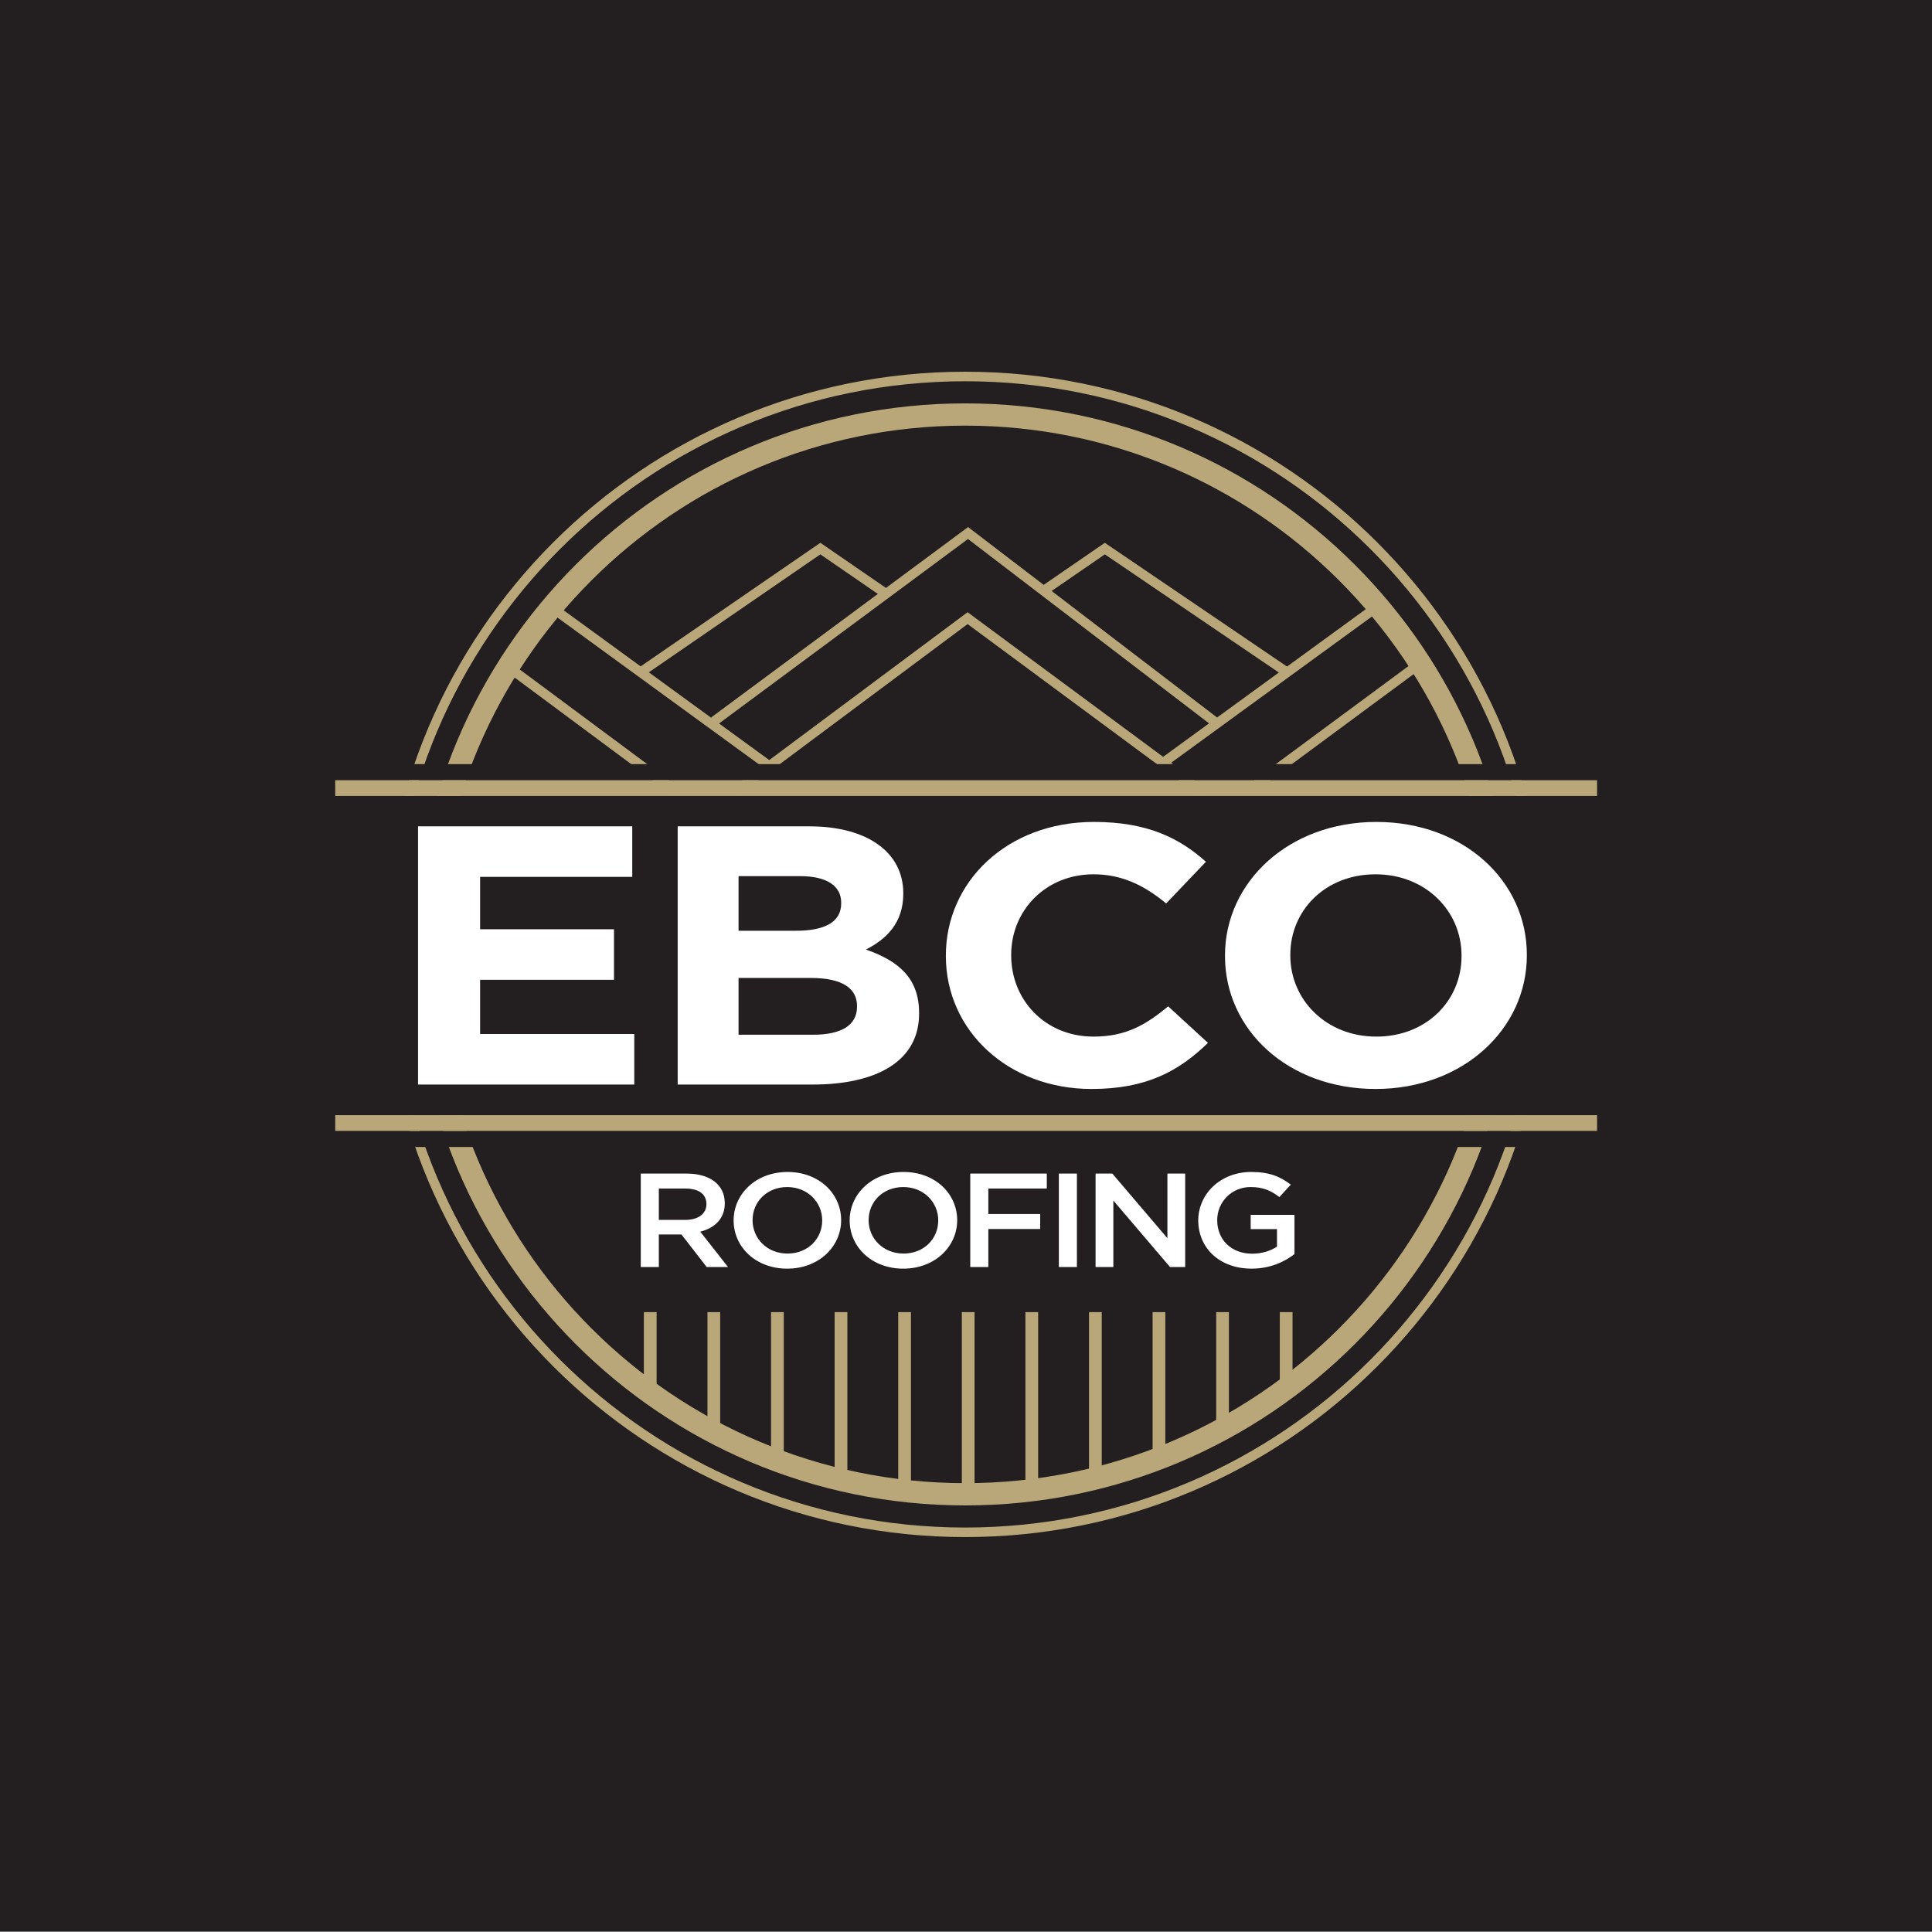 <?xml version="1.0" encoding="UTF-8" standalone="no"?><!DOCTYPE svg PUBLIC "-//W3C//DTD SVG 1.1//EN" "http://www.w3.org/Graphics/SVG/1.1/DTD/svg11.dtd"><svg width="100%" height="100%" viewBox="0 0 2953 2953" version="1.1" xmlns="http://www.w3.org/2000/svg" xmlns:xlink="http://www.w3.org/1999/xlink" xml:space="preserve" xmlns:serif="http://www.serif.com/" style="fill-rule:evenodd;clip-rule:evenodd;"><rect x="0" y="0" width="2953" height="2953" fill="#808080" stroke="none"/><rect x="-166.667" y="0" width="3304.42" height="2951.88" style="fill:#231f20;"/><path d="M1475.35,2342.08c487.842,-0 883.312,-395.475 883.312,-883.313c0,-487.841 -395.47,-883.316 -883.312,-883.316c-487.842,-0 -883.313,395.475 -883.313,883.316c0,487.838 395.471,883.313 883.313,883.313Z" style="fill:none;fill-rule:nonzero;stroke:#b9a779;stroke-width:14.58px;"/><path d="M1475.35,2283.97c455.75,-0 825.204,-369.459 825.204,-825.204c0,-455.75 -369.454,-825.205 -825.204,-825.205c-455.75,0 -825.204,369.455 -825.204,825.205c-0,455.745 369.454,825.204 825.204,825.204Z" style="fill:none;fill-rule:nonzero;stroke:#b9a779;stroke-width:34.02px;"/><rect x="493.096" y="1216.55" width="2055.44" height="487.954" style="fill:#231f20;"/><path d="M1112.77,1936.65l-42.438,-54.091c22.005,-5.513 37.496,-19.8 37.496,-43.48c0,-27.962 -22.225,-45.312 -58.375,-45.312l-70.054,-0l0,142.883l27.617,0l-0,-49.804l34.579,0l38.617,49.804l32.558,0Zm-33.008,-96.141c-0,14.695 -12.571,24.087 -32.33,24.087l-40.416,0l-0,-47.967l40.191,0c20.434,0 32.555,8.163 32.555,23.88m205.895,24.495c0,-40.416 -33.679,-73.687 -81.954,-73.687c-48.275,-0 -82.404,33.679 -82.404,74.096c0,40.416 33.679,73.687 81.954,73.687c48.275,0 82.404,-33.679 82.404,-74.096m-28.962,0.409c-0,27.962 -21.783,50.621 -52.992,50.621c-31.208,-0 -53.437,-23.067 -53.437,-51.03c-0,-27.966 21.779,-50.62 52.987,-50.62c31.213,-0 53.442,23.062 53.442,51.029m206.342,-0.409c-0.001,-40.416 -33.68,-73.687 -81.955,-73.687c-48.275,-0 -82.404,33.679 -82.404,74.096c0,40.416 33.679,73.687 81.954,73.687c48.275,0 82.404,-33.679 82.404,-74.096m-28.966,0.409c-0,27.962 -21.779,50.621 -52.988,50.621c-31.212,-0 -53.437,-23.067 -53.437,-51.03c-0,-27.966 21.779,-50.62 52.987,-50.62c31.209,-0 53.438,23.062 53.438,51.029m165.929,-71.646l-116.983,-0l-0,142.883l27.62,0l0,-58.175l79.259,0l-0,-22.862l-79.259,-0l0,-38.984l89.363,0l-0,-22.862Zm18.408,142.883l27.617,0l-0,-142.883l-27.617,-0l0,142.883Zm165.925,-44.091l-84.2,-98.792l-25.596,-0l0,142.883l27.171,0l0,-101.65l86.667,101.65l23.129,0l0,-142.883l-27.171,-0l0,98.792Zm194.221,24.291l0,-60.012l-66.912,-0l-0,21.841l40.191,0l0,26.742c-9.654,6.529 -23.125,10.817 -37.946,10.817c-32.108,-0 -53.437,-21.638 -53.437,-51.234c-0,-27.762 22.004,-50.62 50.967,-50.62c19.983,-0 31.883,5.916 44.008,15.308l17.517,-18.983c-16.167,-12.45 -33.009,-19.392 -60.4,-19.392c-47.375,-0 -81.059,33.883 -81.059,74.096c0,41.846 32.334,73.687 81.509,73.687c27.841,0 50.07,-10.208 65.562,-22.25" style="fill:#fff;fill-rule:nonzero;"/><path d="M512.384,1204.4l1928.69,-0" style="fill:none;fill-rule:nonzero;stroke:#b9a779;stroke-width:24.3px;"/><path d="M512.384,1716.65l1928.69,-0" style="fill:none;fill-rule:nonzero;stroke:#b9a779;stroke-width:24.3px;"/><path d="M1591.73,1070.97l-337.854,-232.492l-278.334,191.396" style="fill:none;fill-rule:nonzero;stroke:#b9a779;stroke-width:14.58px;"/><path d="M1968.28,1028.36l-279.579,-189.88l-337.854,232.492" style="fill:none;fill-rule:nonzero;stroke:#b9a779;stroke-width:14.58px;"/><path d="M1858.79,1104.72l-379.171,-289.991l-388.362,287.762" style="fill:#231f20;fill-rule:nonzero;stroke:#b9a779;stroke-width:14.58px;"/><path d="M1838.04,1210.44l-359.121,-265.638l-356.325,265.688" style="fill:none;fill-rule:nonzero;stroke:#b9a779;stroke-width:14.58px;"/><path d="M2109.47,924.168l-335.883,244.696" style="fill:none;fill-rule:nonzero;stroke:#b9a779;stroke-width:14.58px;"/><path d="M837.314,924.168l335.883,244.696" style="fill:none;fill-rule:nonzero;stroke:#b9a779;stroke-width:14.58px;"/><path d="M2164.62,1018.39l-256.72,189.758" style="fill:none;fill-rule:nonzero;stroke:#b9a779;stroke-width:14.58px;"/><path d="M775.553,1018.35l259.096,192.383" style="fill:none;fill-rule:nonzero;stroke:#b9a779;stroke-width:14.58px;"/><path d="M993.845,2005.53l0,119.071" style="fill:none;fill-rule:nonzero;stroke:#b9a779;stroke-width:19.44px;"/><path d="M1091.05,2005.53l0,177.392" style="fill:none;fill-rule:nonzero;stroke:#b9a779;stroke-width:19.44px;"/><path d="M1188.25,2005.53l0,225.992" style="fill:none;fill-rule:nonzero;stroke:#b9a779;stroke-width:19.44px;"/><path d="M1285.44,2005.53l0,255.15" style="fill:none;fill-rule:nonzero;stroke:#b9a779;stroke-width:19.44px;"/><path d="M1382.64,2005.53l0,279.45" style="fill:none;fill-rule:nonzero;stroke:#b9a779;stroke-width:19.44px;"/><path d="M1479.85,2005.53l0,279.45" style="fill:none;fill-rule:nonzero;stroke:#b9a779;stroke-width:19.44px;"/><path d="M1577.05,2005.53l0,279.45" style="fill:none;fill-rule:nonzero;stroke:#b9a779;stroke-width:19.44px;"/><path d="M1674.25,2005.53l0,255.15" style="fill:none;fill-rule:nonzero;stroke:#b9a779;stroke-width:19.44px;"/><path d="M1771.44,2005.53l0,225.992" style="fill:none;fill-rule:nonzero;stroke:#b9a779;stroke-width:19.44px;"/><path d="M1868.64,2005.53l0,177.392" style="fill:none;fill-rule:nonzero;stroke:#b9a779;stroke-width:19.44px;"/><path d="M1965.85,2005.53l0,119.071" style="fill:none;fill-rule:nonzero;stroke:#b9a779;stroke-width:19.44px;"/><path d="M512.384,1180.1l1928.69,-0" style="fill:none;fill-rule:nonzero;stroke:#231f20;stroke-width:24.3px;"/><path d="M512.384,1740.95l1928.69,-0" style="fill:none;fill-rule:nonzero;stroke:#231f20;stroke-width:24.3px;"/><path d="M969.476,1657.69l-0,-77.234l-235.65,0l-0,-82.875l204.641,0l0,-77.233l-204.641,0l-0,-80.054l232.55,-0l-0,-77.238l-327.434,0l0,394.634l330.534,-0Zm435.333,-108.242l0,-1.129c0,-52.992 -31.004,-79.488 -81.237,-96.967c31.008,-15.783 57.054,-40.587 57.054,-85.125l-0,-1.129c-0,-62.012 -54.571,-102.042 -143.254,-102.042l-201.542,0l-0,394.634l206.504,-0c97.984,-0 162.475,-36.079 162.475,-108.242m-119.066,-168.567c-0,29.317 -26.663,41.721 -68.834,41.721l-88.058,0l-0,-83.437l94.258,-0c40.309,-0 62.634,14.658 62.634,40.591l-0,1.125Zm24.187,157.855c0,29.316 -25.425,42.845 -67.596,42.845l-113.483,0l-0,-86.816l110.383,-0c48.992,-0 70.696,16.346 70.696,42.846l0,1.125Zm536.408,55.25l-60.775,-55.813c-34.108,28.188 -64.491,46.229 -114.104,46.229c-74.416,0 -125.887,-56.379 -125.887,-124.029l-0,-1.125c-0,-67.654 52.712,-122.9 125.887,-122.9c43.409,0 77.517,16.913 111.004,44.533l60.775,-63.704c-40.308,-36.079 -89.3,-60.883 -171.158,-60.883c-133.329,-0 -226.35,91.892 -226.35,204.079l0,1.129c0,113.317 94.879,202.954 222.629,202.954c83.717,0 133.329,-27.062 177.979,-70.47m487.409,-133.613l-0,-1.125c-0,-112.191 -96.121,-202.954 -230.071,-202.954c-133.95,0 -231.308,91.892 -231.308,204.079l-0,1.129c-0,112.188 96.12,202.955 230.07,202.955c133.946,-0 231.309,-91.896 231.309,-204.084m-99.842,1.129c0,67.65 -53.333,122.9 -130.229,122.9c-76.896,0 -131.467,-56.379 -131.467,-124.029l0,-1.125c0,-67.654 53.329,-122.9 130.229,-122.9c76.896,0 131.467,56.375 131.467,124.025l0,1.129Z" style="fill:#fff;fill-rule:nonzero;"/></svg>